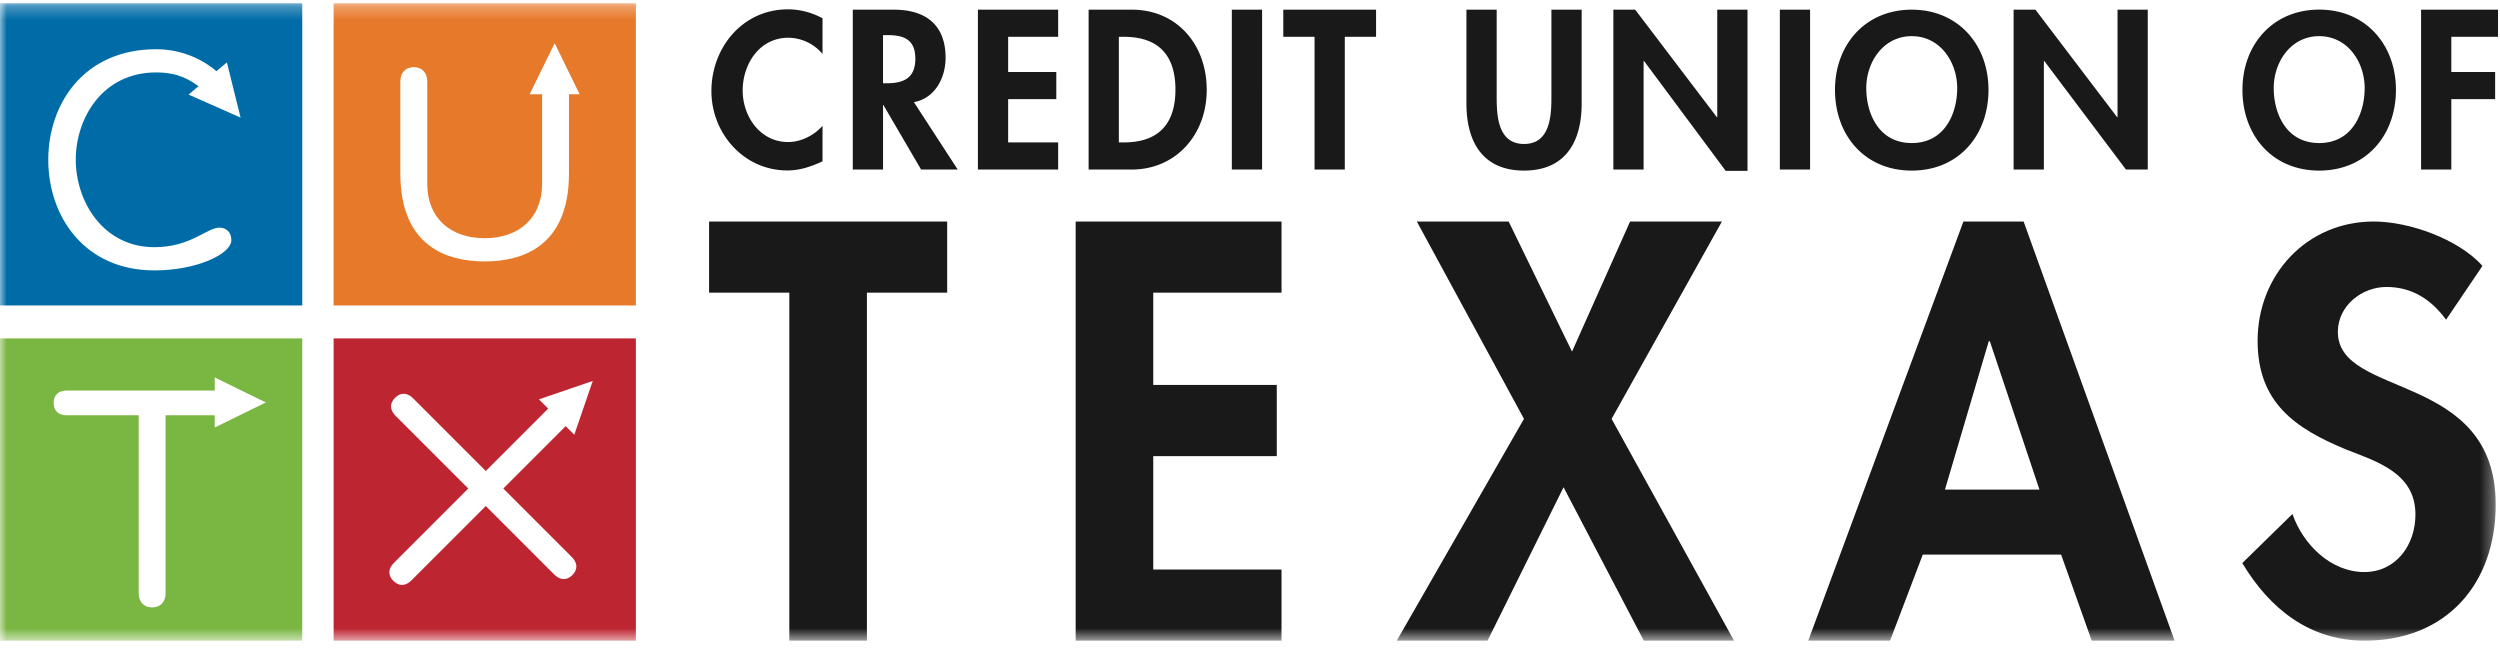 <svg width="189" height="49" xmlns="http://www.w3.org/2000/svg" xmlns:xlink="http://www.w3.org/1999/xlink"><defs><path id="a" d="M0 .246h188.675v48.17H0z"/></defs><g fill="none" fill-rule="evenodd"><mask id="b" fill="#fff"><use xlink:href="#a"/></mask><path d="M43.015 7.128v5.984c0 5.543-3.557 6.653-6.375 6.653-2.817 0-6.374-1.11-6.374-6.653V6.163c0-.67.393-1.085 1.016-1.085.624 0 1.017.415 1.017 1.085v7.735c0 2.587 1.755 4.11 4.341 4.11 2.588 0 4.343-1.523 4.343-4.11v-6.77h-.942l1.891-3.862 1.89 3.862h-.807zM25.222 23.095h22.85V.245h-22.85v22.85z" fill="#E7792B" mask="url(#b)"/><path d="M16.234 32.317v-.921h-3.717v13.452c0 .662-.393 1.073-1.016 1.073-.624 0-1.016-.411-1.016-1.073V31.396H5.05c-.578 0-.994-.297-.994-.936 0-.64.416-.936.994-.936h11.184v-.989l3.862 1.892-3.862 1.89zM0 48.435h22.85v-22.85H0v22.85z" fill="#7AB642" mask="url(#b)"/><path d="M43.23 42.112c.408.409.492.913.04 1.364-.451.452-.955.368-1.364-.04l-5.18-5.18-5.622 5.621c-.408.409-.912.493-1.364.04-.452-.451-.368-.955.04-1.363l5.622-5.622-5.496-5.496c-.408-.408-.492-.912-.04-1.364.452-.452.956-.368 1.364.04l5.496 5.496 4.716-4.716-.698-.7 4.068-1.393-1.395 4.068-.651-.652-4.716 4.717 5.18 5.18zm-18.008 6.323h22.85v-22.85h-22.85v22.85z" fill="#BD2531" mask="url(#b)"/><path d="M11.804 5.476c-4.064 0-6.076 3.464-6.076 6.605 0 3.142 2.063 6.606 5.948 6.606 2.752 0 3.962-1.478 4.913-1.478.541 0 .901.369.901.947 0 1.039-2.598 2.287-5.814 2.287-5.3 0-8.027-4.088-8.027-8.362 0-4.272 2.727-8.36 8.155-8.36 2.091 0 3.687.905 4.559 1.661l.034-.028.757-.636 1.034 4.174-3.931-1.743.705-.592.043-.036c-.641-.466-1.505-1.045-3.201-1.045zM0 23.095h22.85V.245H0v22.85z" fill="#006CA7" mask="url(#b)"/><path fill="#1A1919" mask="url(#b)" d="M65.539 48.435h-5.867V22.126h-6.066v-5.38h18v5.38h-6.067v26.31m21.647-26.31v6.977h9.338v5.379h-9.338v8.574h9.697v5.38H81.32v-31.69h15.564v5.38h-9.697m19.924-5.38h6.944l4.789 9.835 4.39-9.835h6.944l-8.341 14.92 9.258 16.77h-6.823l-6.067-11.6-5.747 11.6h-6.864l9.618-16.77-8.1-14.92m43.318 9.048h-.079l-3.312 11.219h7.144l-3.752-11.219zm-5.067 16.131l-2.475 6.51h-6.186l11.733-31.689h4.55l11.414 31.69h-6.266l-2.314-6.51h-10.456zm39.56-17.755c-1.117-1.517-2.555-2.475-4.51-2.475-1.876 0-3.672 1.437-3.672 3.393 0 5.068 11.934 2.953 11.934 13.05 0 6.027-3.752 10.297-9.898 10.297-4.151 0-7.184-2.394-9.26-5.866l3.792-3.712c.798 2.315 2.914 4.39 5.428 4.39 2.394 0 3.87-2.036 3.87-4.35 0-3.114-2.872-3.991-5.227-4.91-3.871-1.596-6.705-3.55-6.705-8.22 0-4.99 3.711-9.02 8.78-9.02 2.674 0 6.386 1.316 8.221 3.352l-2.753 4.07"/><path d="M62.183 4.081A3.402 3.402 0 0059.6 2.854c-2.193 0-3.453 1.994-3.453 3.988 0 1.948 1.307 3.896 3.438 3.896.98 0 1.96-.506 2.598-1.227v2.685c-.856.399-1.711.69-2.66.69-3.298 0-5.74-2.807-5.74-5.998 0-3.282 2.349-6.182 5.786-6.182.918 0 1.82.245 2.614.675v2.7m4.574 2.213h.296c1.26 0 2.146-.386 2.146-1.86 0-1.491-.918-1.78-2.13-1.78h-.312v3.64zm5.647 6.524h-2.769l-2.847-4.873h-.03v4.873H64.47V.731h3.096c2.318 0 3.92 1.057 3.92 3.639 0 1.538-.824 3.078-2.396 3.35l3.314 5.098zm3.812-10.035v2.661h3.64v2.052h-3.64v3.27h3.78v2.052H73.93V.731h6.067v2.052h-3.78m8.369 7.983h.373c2.816 0 3.905-1.603 3.905-3.992 0-2.629-1.307-3.991-3.905-3.991h-.373v7.983zM82.299.731h3.267c3.391 0 5.662 2.612 5.662 6.06 0 3.398-2.333 6.027-5.678 6.027H82.3V.731zm10.828 12.087h2.287V.731h-2.287zm8.541 0H99.38V2.783h-2.364V.73h7.015v2.052h-2.364v10.035M110.862.73h2.287v6.634c0 1.462.124 3.52 2.069 3.52 1.944 0 2.069-2.058 2.069-3.52V.73h2.287v7.088c0 2.893-1.214 5.078-4.356 5.078s-4.356-2.185-4.356-5.078V.731M121.97.73h1.649l6.176 8.128h.03V.731h2.287v12.188h-1.648l-6.176-8.31h-.031v8.21h-2.287V.73m12.586 12.088h2.286V.731h-2.286zm9.972-10.084c-2.163 0-3.438 1.972-3.438 3.928 0 1.86.902 4.152 3.438 4.152 2.535 0 3.437-2.292 3.437-4.152 0-1.956-1.275-3.928-3.437-3.928zm0 10.163c-3.578 0-5.803-2.697-5.803-6.099 0-3.432 2.303-6.067 5.803-6.067s5.802 2.635 5.802 6.067c0 3.402-2.225 6.099-5.802 6.099zM152.23.73h1.649l6.175 8.128h.031V.731h2.286v12.087h-1.648l-6.176-8.208h-.03v8.208h-2.288V.731m23.102 2.003c-2.162 0-3.437 1.972-3.437 3.928 0 1.86.902 4.152 3.437 4.152 2.536 0 3.438-2.292 3.438-4.152 0-1.956-1.275-3.928-3.438-3.928zm0 10.163c-3.577 0-5.802-2.698-5.802-6.1 0-3.434 2.302-6.07 5.802-6.07 3.5 0 5.802 2.636 5.802 6.07 0 3.402-2.224 6.1-5.802 6.1zm9.989-10.114v2.661h3.313v2.052h-3.313v5.322h-2.287V.731h5.818v2.052h-3.531" fill="#1A1919"/></g></svg>